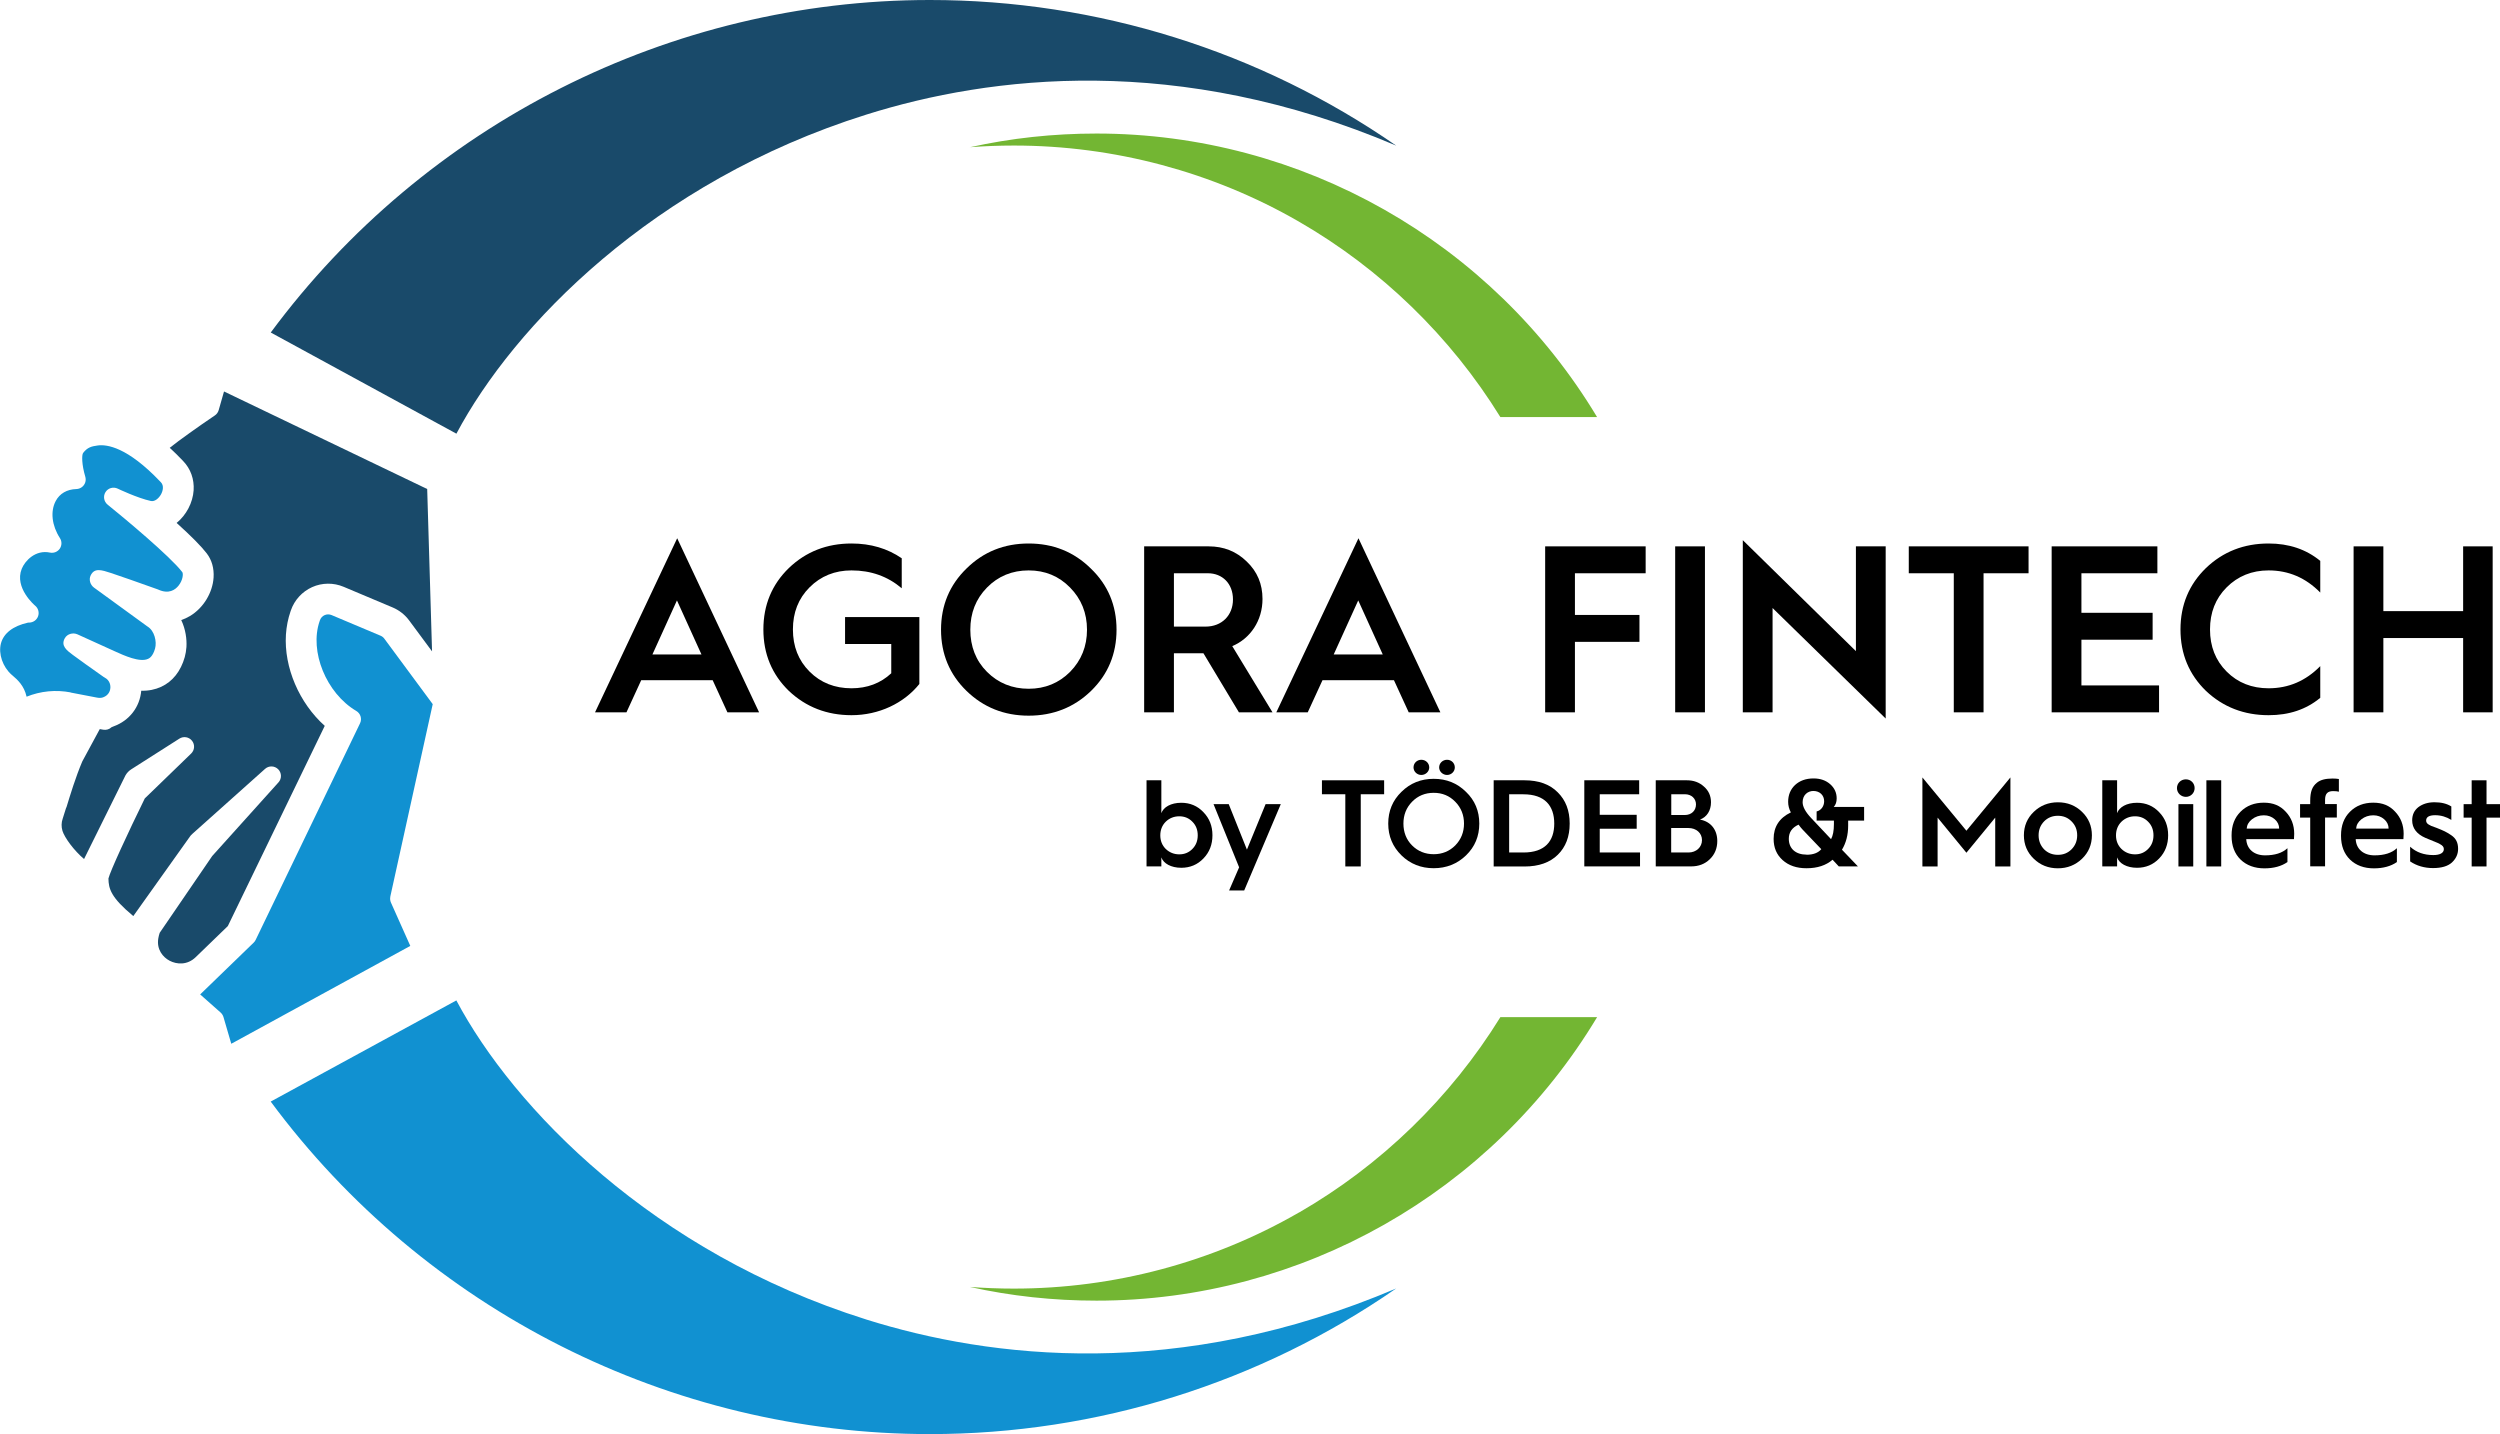 <?xml version="1.0" encoding="UTF-8"?>
<svg id="Layer_2" data-name="Layer 2" xmlns="http://www.w3.org/2000/svg" viewBox="0 0 524.93 301.12">
  <defs>
    <style>
      .cls-1 {
        fill: rgb(25, 74, 106);
      }

      .cls-1, .cls-2, .cls-3, .cls-4 {
        stroke-width: 0px;
      }

      .cls-2 {
        fill: rgb(115, 182, 51);
      }

      .cls-3 {
        fill: #000000;
      }

      .cls-4 {
        fill: rgb(17, 145, 209);
      }
    </style>
  </defs>
  <g id="Layer_2-2" data-name="Layer 2">
    <g>
      <g>
        <path class="cls-3" d="M124.94,149.57l17.25-36.55,17.2,36.55h-6.65l-3.1-6.75h-15l-3.1,6.75h-6.6ZM136.99,137.42h10.3l-5.15-11.35-5.15,11.35Z"/>
        <path class="cls-3" d="M189.34,117.22v6.3c-2.95-2.5-6.45-3.75-10.55-3.75-3.5,0-6.45,1.2-8.8,3.55s-3.5,5.3-3.5,8.85,1.15,6.5,3.5,8.85c2.35,2.35,5.3,3.5,8.8,3.5,3.3,0,6.1-1.05,8.35-3.15v-6.15h-9.7v-5.65h15.6v14.05c-3.25,4.05-8.5,6.55-14.25,6.55-5.15,0-9.55-1.7-13.15-5.1-3.55-3.45-5.35-7.75-5.35-12.9s1.8-9.45,5.35-12.9c3.6-3.45,8-5.15,13.15-5.15,4.05,0,7.55,1.05,10.55,3.1Z"/>
        <path class="cls-3" d="M202.94,145.07c-3.55-3.45-5.35-7.75-5.35-12.85s1.8-9.4,5.35-12.85c3.55-3.5,7.9-5.25,13.05-5.25s9.5,1.75,13.05,5.25c3.6,3.45,5.4,7.75,5.4,12.85s-1.8,9.4-5.35,12.85-7.95,5.2-13.1,5.2-9.5-1.75-13.05-5.2ZM207.24,141.07c2.35,2.35,5.3,3.55,8.75,3.55s6.35-1.2,8.7-3.55c2.35-2.4,3.55-5.35,3.55-8.85s-1.2-6.45-3.55-8.85c-2.35-2.4-5.25-3.6-8.7-3.6s-6.4,1.2-8.75,3.6c-2.35,2.4-3.5,5.35-3.5,8.85s1.15,6.5,3.5,8.85Z"/>
        <path class="cls-3" d="M240.24,149.57v-34.85h13.55c3.15,0,5.8,1.05,8,3.2,2.2,2.1,3.3,4.7,3.3,7.85,0,4.55-2.55,8.3-6.35,9.9l8.45,13.9h-7.05l-7.45-12.4h-6.2v12.4h-6.25ZM246.49,131.57h6.65c3.4,0,5.75-2.35,5.75-5.7s-2.25-5.5-5.25-5.5h-7.15v11.2Z"/>
        <path class="cls-3" d="M267.99,149.57l17.25-36.55,17.2,36.55h-6.65l-3.1-6.75h-15l-3.1,6.75h-6.6ZM280.04,137.42h10.3l-5.15-11.35-5.15,11.35Z"/>
        <path class="cls-3" d="M324.44,149.57v-34.85h21.1v5.65h-14.85v8.75h13.55v5.65h-13.55v14.8h-6.25Z"/>
        <path class="cls-3" d="M351.74,149.57v-34.85h6.25v34.85h-6.25Z"/>
        <path class="cls-3" d="M365.94,149.57v-36.15l23.75,23.3v-22h6.25v36.15l-23.75-23.2v21.9h-6.25Z"/>
        <path class="cls-3" d="M410.24,149.57v-29.2h-9.45v-5.65h25.15v5.65h-9.45v29.2h-6.25Z"/>
        <path class="cls-3" d="M430.79,149.57v-34.85h22.2v5.65h-15.95v8.3h14.95v5.65h-14.95v9.6h16.3v5.65h-22.55Z"/>
        <path class="cls-3" d="M487.19,117.77v6.65c-3.05-3.1-6.65-4.65-10.85-4.65-3.5,0-6.45,1.2-8.8,3.55-2.35,2.35-3.5,5.3-3.5,8.85s1.15,6.5,3.5,8.85c2.35,2.35,5.3,3.5,8.8,3.5,4.2,0,7.8-1.55,10.85-4.65v6.65c-2.95,2.45-6.55,3.65-10.85,3.65-5.15,0-9.55-1.7-13.15-5.1-3.55-3.45-5.35-7.75-5.35-12.9s1.8-9.45,5.35-12.9c3.6-3.45,8-5.15,13.15-5.15,4.25,0,7.85,1.2,10.85,3.65Z"/>
        <path class="cls-3" d="M494.19,149.57v-34.85h6.25v13.6h16.75v-13.6h6.2v34.85h-6.2v-15.6h-16.75v15.6h-6.25Z"/>
      </g>
      <g>
        <path class="cls-3" d="M240.74,181.93v-18.09h3.11v6.9c.44-1.27,2.02-2.18,4.18-2.18,1.84,0,3.4.65,4.65,1.97,1.27,1.3,1.9,2.91,1.9,4.85s-.62,3.56-1.9,4.88c-1.25,1.3-2.8,1.95-4.65,1.95-2.15,0-3.74-.91-4.18-2.18v1.89h-3.11ZM250.37,178.25c.75-.75,1.12-1.71,1.12-2.85s-.36-2.1-1.12-2.86c-.73-.75-1.64-1.14-2.75-1.14s-2.08.39-2.85,1.14c-.75.75-1.14,1.71-1.14,2.86s.39,2.1,1.14,2.85c.78.75,1.74,1.14,2.85,1.14s2.02-.39,2.75-1.14Z"/>
        <path class="cls-3" d="M260.18,182.11l-5.37-13.26h3.19l3.82,9.55,3.92-9.55h3.19l-7.68,18.12h-3.17l2.1-4.85Z"/>
        <path class="cls-3" d="M282.48,181.93v-15.16h-4.91v-2.93h13.06v2.93h-4.91v15.16h-3.24Z"/>
        <path class="cls-3" d="M294.27,179.6c-1.84-1.79-2.78-4.02-2.78-6.67s.93-4.88,2.78-6.67c1.84-1.82,4.1-2.73,6.77-2.73s4.93.91,6.77,2.73c1.87,1.79,2.8,4.02,2.8,6.67s-.93,4.88-2.78,6.67-4.13,2.7-6.8,2.7-4.93-.91-6.77-2.7ZM296.5,177.52c1.22,1.22,2.75,1.84,4.54,1.84s3.3-.62,4.52-1.84c1.22-1.25,1.84-2.78,1.84-4.59s-.62-3.35-1.84-4.59c-1.22-1.25-2.72-1.87-4.52-1.87s-3.32.62-4.54,1.87c-1.22,1.25-1.82,2.78-1.82,4.59s.6,3.37,1.82,4.59ZM298.44,159.53c.91,0,1.66.7,1.66,1.61,0,.86-.75,1.58-1.66,1.58s-1.64-.73-1.64-1.58c0-.91.73-1.61,1.64-1.61ZM303.84,159.53c.91,0,1.63.7,1.63,1.61,0,.86-.73,1.58-1.63,1.58s-1.66-.73-1.66-1.58c0-.91.75-1.61,1.66-1.61Z"/>
        <path class="cls-3" d="M313.63,181.93v-18.09h6.46c2.99,0,5.32.83,6.98,2.52,1.69,1.66,2.52,3.84,2.52,6.57s-.83,4.91-2.49,6.54c-1.66,1.64-4,2.47-6.98,2.47h-6.49ZM316.88,179h3.01c4.49,0,6.46-2.36,6.46-6.07s-1.95-6.15-6.49-6.15h-2.98v12.22Z"/>
        <path class="cls-3" d="M332.66,181.93v-18.09h11.52v2.93h-8.28v4.31h7.76v2.93h-7.76v4.98h8.46v2.93h-11.71Z"/>
        <path class="cls-3" d="M347.66,181.93v-18.09h6.54c1.43,0,2.62.44,3.58,1.32.99.86,1.48,1.97,1.48,3.3,0,1.74-.86,3.09-2.31,3.63,2.31.42,3.63,2.18,3.63,4.49,0,1.53-.52,2.83-1.58,3.84-1.04,1.01-2.34,1.5-3.92,1.5h-7.42ZM350.91,171.13h2.86c1.38,0,2.34-.91,2.34-2.23,0-1.22-.96-2.13-2.31-2.13h-2.88v4.36ZM350.91,179h3.63c1.63,0,2.83-1.12,2.83-2.6s-1.19-2.54-2.86-2.54h-3.61v5.14Z"/>
        <path class="cls-3" d="M376.03,170.59c-.39-.73-.57-1.48-.57-2.23,0-1.43.49-2.62,1.45-3.53.99-.91,2.28-1.38,3.89-1.38,1.43,0,2.6.42,3.5,1.22s1.35,1.79,1.35,2.98c0,.75-.21,1.35-.62,1.79h6.38v2.86h-3.35v1.06c0,1.95-.44,3.63-1.3,5.06l3.35,3.5h-4.02l-1.3-1.4c-1.38,1.19-3.19,1.79-5.48,1.79-2.08,0-3.74-.57-5.01-1.71-1.27-1.14-1.89-2.62-1.89-4.46,0-2.52,1.19-4.39,3.61-5.55ZM379.33,179.47c1.4,0,2.44-.39,3.09-1.17-1.64-1.74-2.99-3.14-3.4-3.56l-.57-.6c-.34-.39-.36-.39-.8-.99-1.38.62-2.05,1.61-2.05,2.98,0,2.05,1.43,3.32,3.74,3.32ZM384.47,176.2c.39-.7.6-1.74.6-3.17v-.73h-3.63v-1.92c.93-.21,1.58-1.09,1.58-2.15,0-1.25-.93-2.15-2.26-2.15-1.17,0-2.26.83-2.26,2.36,0,.96.6,2.05,1.77,3.3l4.2,4.46Z"/>
        <path class="cls-3" d="M403.65,181.93v-18.69l9.24,11.19,9.24-11.19v18.69h-3.19v-10.25l-6.05,7.37-6.05-7.37v10.25h-3.19Z"/>
        <path class="cls-3" d="M424.96,175.39c0-1.95.7-3.61,2.08-4.93,1.38-1.32,3.06-2,5.06-2s3.69.67,5.06,2c1.38,1.32,2.08,2.98,2.08,4.93s-.7,3.61-2.08,4.93c-1.38,1.32-3.06,2-5.06,2s-3.69-.67-5.06-2c-1.38-1.32-2.08-2.98-2.08-4.93ZM434.98,178.32c.78-.8,1.17-1.76,1.17-2.93s-.39-2.13-1.17-2.91c-.78-.8-1.74-1.19-2.88-1.19s-2.13.39-2.91,1.19c-.75.78-1.14,1.74-1.14,2.91s.39,2.13,1.14,2.93c.78.78,1.74,1.17,2.91,1.17s2.1-.39,2.88-1.17Z"/>
        <path class="cls-3" d="M441.42,181.93v-18.09h3.11v6.9c.44-1.27,2.02-2.18,4.18-2.18,1.84,0,3.4.65,4.65,1.97,1.27,1.3,1.89,2.91,1.89,4.85s-.62,3.56-1.89,4.88c-1.25,1.3-2.8,1.95-4.65,1.95-2.15,0-3.74-.91-4.18-2.18v1.89h-3.11ZM451.05,178.25c.75-.75,1.12-1.71,1.12-2.85s-.36-2.1-1.12-2.86c-.73-.75-1.63-1.14-2.75-1.14s-2.08.39-2.86,1.14c-.75.75-1.14,1.71-1.14,2.86s.39,2.1,1.14,2.85c.78.75,1.74,1.14,2.86,1.14s2.02-.39,2.75-1.14Z"/>
        <path class="cls-3" d="M457.1,165.48c0-1.04.83-1.84,1.87-1.84s1.84.8,1.84,1.84-.83,1.84-1.84,1.84-1.87-.8-1.87-1.84ZM457.41,181.93v-13.08h3.11v13.08h-3.11Z"/>
        <path class="cls-3" d="M463.28,181.93v-18.09h3.11v18.09h-3.11Z"/>
        <path class="cls-3" d="M468.57,175.39c0-2.05.62-3.71,1.89-4.96,1.27-1.27,2.91-1.89,4.88-1.89s3.43.62,4.59,1.89c1.19,1.25,1.79,2.8,1.79,4.65,0,.39-.03.78-.05,1.12h-10.02c.1,2.08,1.63,3.4,3.95,3.4,2.05,0,3.61-.49,4.7-1.5v2.91c-1.27.88-2.88,1.32-4.83,1.32-2.05,0-3.74-.62-5.01-1.84-1.27-1.25-1.89-2.91-1.89-4.96v-.13ZM478.56,173.99c0-.75-.31-1.43-.93-1.97-.62-.54-1.38-.83-2.28-.83-.96,0-1.79.29-2.49.83-.7.55-1.06,1.19-1.12,1.97h6.83Z"/>
        <path class="cls-3" d="M485.08,181.93v-10.25h-2.13v-2.83h2.13v-.65c0-2,.42-3.06,1.43-3.87.7-.57,1.76-.86,3.24-.86.52,0,.96.03,1.35.1v2.67c-.23-.08-.65-.13-1.19-.13-1.17,0-1.71.52-1.71,1.84v.88h2.47v2.83h-2.47v10.25h-3.11Z"/>
        <path class="cls-3" d="M491.55,175.39c0-2.05.62-3.71,1.89-4.96,1.27-1.27,2.91-1.89,4.88-1.89s3.43.62,4.59,1.89c1.19,1.25,1.79,2.8,1.79,4.65,0,.39-.03.78-.05,1.12h-10.02c.1,2.08,1.63,3.4,3.95,3.4,2.05,0,3.61-.49,4.7-1.5v2.91c-1.27.88-2.88,1.32-4.83,1.32-2.05,0-3.74-.62-5.01-1.84-1.27-1.25-1.89-2.91-1.89-4.96v-.13ZM501.54,173.99c0-.75-.31-1.43-.93-1.97-.62-.54-1.38-.83-2.28-.83-.96,0-1.79.29-2.49.83-.7.55-1.06,1.19-1.12,1.97h6.83Z"/>
        <path class="cls-3" d="M506.08,177.8c1.27,1.17,2.91,1.74,4.85,1.74,1.38,0,2.21-.44,2.21-1.25,0-.42-.23-.75-.83-1.06-.29-.16-.54-.29-.83-.39-.52-.23-1.61-.67-2.21-.91-1.84-.8-2.78-2.05-2.78-3.69,0-1.17.44-2.1,1.32-2.78.91-.67,2.02-1.01,3.37-1.01,1.43,0,2.6.29,3.53.88v2.83c-1.04-.65-2.18-.99-3.4-.99s-1.89.36-1.89,1.12c0,.36.18.62.52.83.21.1.26.16.54.29.31.1.75.26,1.14.42.75.29,1.32.54,1.71.73s.86.47,1.35.8c1.04.7,1.45,1.61,1.45,2.88,0,1.12-.44,2.05-1.3,2.86-.86.78-2.18,1.17-3.97,1.17s-3.43-.47-4.8-1.4v-3.06Z"/>
        <path class="cls-3" d="M518.98,181.93v-10.25h-1.69v-2.83h1.69v-5.01h3.12v5.01h2.83v2.83h-2.83v10.25h-3.12Z"/>
      </g>
      <g>
        <path class="cls-1" d="M13.9,169.56c-.32,1.04-.57,1.85-.73,2.32-.3.83-.31,1.75-.05,2.59.44,1.41,2.41,4.12,4.53,5.9l8.66-17.49s.05-.1.08-.15c.29-.48.69-.89,1.16-1.19l10.12-6.45c.87-.55,2.01-.36,2.65.45.64.81.56,1.96-.18,2.68l-9.74,9.43c-3.52,7.18-7.27,15.29-7.63,16.81.03,2.16.52,3.99,5.22,7.89l11.83-16.61c.12-.2.34-.45.58-.66l15.26-13.64c.79-.71,2-.67,2.75.08.75.75.78,1.96.07,2.75l-13.92,15.47-11.03,16.13c-.13.38-.22.76-.29,1.16-.39,2.34.97,3.96,2.38,4.7,1.47.77,3.69.98,5.48-.76l6.74-6.52,20.35-42.04c-5.36-4.79-8.59-12.29-8.15-19.17.11-1.7.44-3.34.97-4.88l.07-.2c.75-2.17,2.37-3.94,4.46-4.88,2.09-.94,4.5-.96,6.61-.07l10.3,4.34c1.37.58,2.57,1.52,3.45,2.71l4.82,6.51-1.02-34.09-42.66-20.48-1.12,3.92c-.13.45-.41.85-.8,1.11-3.51,2.37-7.5,5.21-9.48,6.8.89.81,1.77,1.68,2.65,2.6l.18.19c1.56,1.62,2.34,3.8,2.19,6.13-.17,2.59-1.53,5.19-3.57,6.85,3.09,2.79,5.22,4.95,6.34,6.42,1.05,1.38,1.54,3.12,1.42,5.04-.21,3.23-2.15,6.4-4.94,8.08-.59.35-1.21.64-1.85.86.92,1.93,1.19,4.01,1.09,5.66-.05.73-.17,1.43-.35,2.1-.84,2.98-2.55,5.14-4.95,6.25-1.26.58-2.67.87-4.19.82-.29,3.43-2.5,6.29-5.79,7.48-.24.09-.37.15-.44.18-.46.44-1.1.64-1.74.53-.23-.04-.48-.08-.74-.13l-3.67,6.79c-1.39,3.27-2.56,7.12-3.34,9.68Z"/>
        <path class="cls-1" d="M181.88,24.07c26.09-8.2,65.48-12.98,111.29,6.51C264.54,10.75,230.4,0,195.24,0c-54.44,0-106,26.05-138.39,69.82l38.98,21.24c11.97-22.54,41.19-52.9,86.05-66.99Z"/>
        <path class="cls-4" d="M14.81,145.41l5.57,1.07c.47.09.9.07,1.25-.05,1.31-.47,1.52-1.56,1.55-2,.02-.35,0-1.54-1.22-2.17-.08-.04-.16-.09-.23-.14,0,0-1.91-1.34-3.81-2.7-.96-.68-1.91-1.37-2.62-1.9-1.28-.95-2.59-1.93-1.69-3.52.51-.9,1.7-1.23,2.64-.81l7.84,3.56c1.97.9,5.26,2.4,7,1.59.24-.11.98-.46,1.46-2.14.42-1.48-.12-3.75-1.55-4.63-.04-.03-.09-.06-.13-.09l-11.14-8.1c-.78-.57-1.12-1.67-.7-2.55.79-1.65,2.26-1.17,4.28-.51,1.1.36,2.56.87,4.02,1.38,2.9,1.01,5.78,2.05,5.78,2.05.05.02.09.04.14.06,2.18.98,3.52.07,4.26-.87.9-1.14,1-2.48.76-2.81-2.51-3.29-12.17-11.34-15.68-14.17-.79-.64-.98-1.77-.44-2.63.54-.86,1.64-1.17,2.56-.73.04.02,4.15,1.99,6.98,2.6.83.17,1.67-.6,2.11-1.39.41-.74.65-1.83,0-2.52l-.21-.22c-6.85-7.19-11.14-7.8-13.09-7.53-1.29.18-2.14.38-3.06,1.58-.29.41-.3,2.41.46,4.96.11.37.12.8.01,1.17-.25.83-1,1.41-1.87,1.44-1.97.05-3.52.94-4.35,2.52-1.15,2.17-.81,5.15.89,7.78.44.68.42,1.55-.03,2.22-.46.66-1.27.99-2.06.82-3.06-.65-5.27,1.75-5.93,3.41-1.61,4.02,2.78,7.71,2.82,7.74.65.54.9,1.43.61,2.23s-1.04,1.31-1.89,1.32h-.2c-3.17.71-5.14,2.23-5.71,4.39-.56,2.16.38,4.92,2.24,6.55l.21.18c.98.84,2.43,2.1,2.94,4.44,2.95-1.19,6.14-1.5,9.27-.9Z"/>
        <path class="cls-4" d="M181.87,277.05c-44.85-14.09-74.07-44.45-86.05-66.99l-38.98,21.24c32.39,43.76,83.95,69.82,138.39,69.82,35.16,0,69.3-10.75,97.93-30.58-45.81,19.49-85.2,14.71-111.3,6.51Z"/>
        <path class="cls-4" d="M81.95,188.27l8.91-40.42-10.17-13.76c-.2-.27-.46-.47-.76-.6l-10.3-4.34c-.48-.2-1-.2-1.47.01-.47.21-.81.59-.98,1.07l-.07.2c-2.19,6.34,1.41,15.14,7.7,18.85.9.53,1.24,1.65.79,2.59l-21.92,45.48c-.1.21-.24.41-.41.57l-11.24,10.88,4.29,3.8c.28.25.49.58.6.94l1.64,5.62,37.59-20.55-4.06-9.09c-.17-.39-.22-.83-.13-1.25Z"/>
        <path class="cls-2" d="M203.64,30.91c3.07-.23,6.15-.35,9.24-.35,21.03,0,41.72,5.52,59.83,15.96,17.25,9.94,31.86,24.11,42.32,41.05h20.31c-22.11-36.81-62.06-59.53-105.11-59.53-9.06,0-17.95.96-26.6,2.88Z"/>
        <path class="cls-2" d="M272.71,254.61c-18.11,10.44-38.8,15.96-59.83,15.96-3.09,0-6.18-.12-9.24-.35,8.65,1.92,17.54,2.88,26.6,2.88,43.05,0,83-22.72,105.11-59.53h-20.31c-10.46,16.93-25.08,31.11-42.32,41.05Z"/>
      </g>
    </g>
  </g>
</svg>